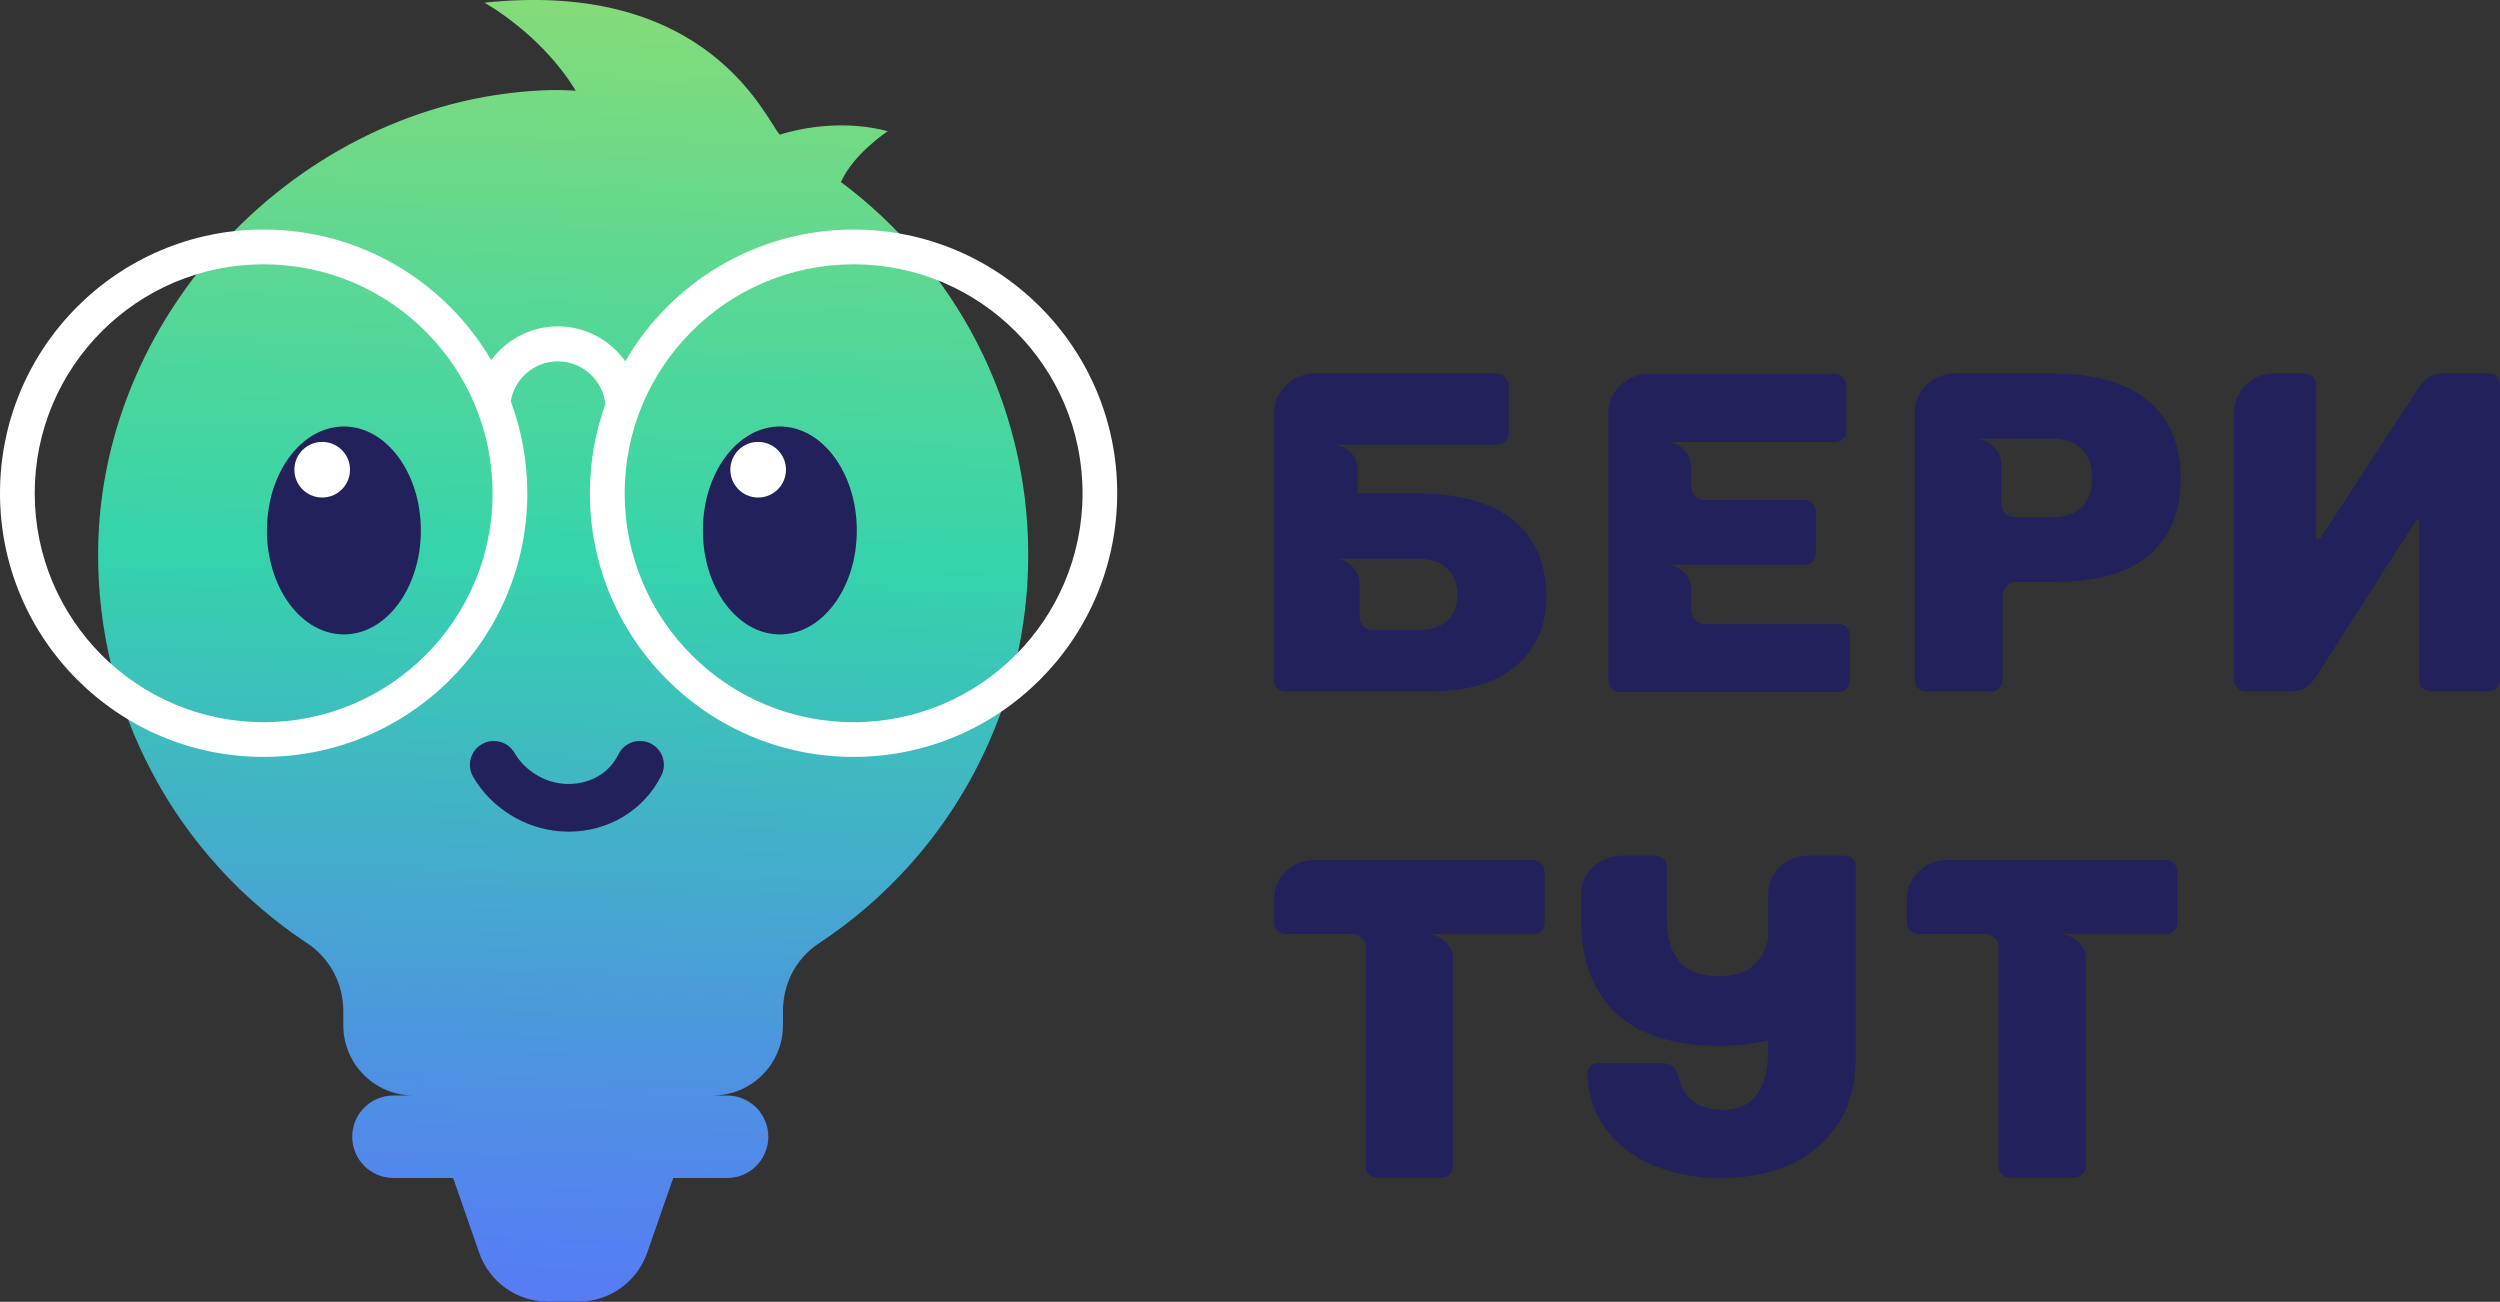 <?xml version="1.0" encoding="utf-8"?>
<!-- Generator: Adobe Illustrator 27.6.1, SVG Export Plug-In . SVG Version: 6.00 Build 0)  -->
<svg version="1.1" xmlns="http://www.w3.org/2000/svg" xmlns:xlink="http://www.w3.org/1999/xlink" x="0px" y="0px"
	 viewBox="0 0 420.63 219.03" style="enable-background:new 0 0 420.63 219.03;" xml:space="preserve">
<rect x="0" y="0" width="420.63" height="219.03" fill="#333333" stroke="none"/>
<style type="text/css">
	.st0{fill:url(#SVGID_1_);}
	.st1{fill:#22215B;}
	.st2{fill:#FFFFFF;}
</style>
<g id="Background">
</g>
<g id="Shadow">
</g>
<g id="Graphic_Elements">
	<linearGradient id="SVGID_1_" gradientUnits="userSpaceOnUse" x1="91.494" y1="215.818" x2="98.298" y2="-39.34">
		<stop  offset="0" style="stop-color:#567DF4"/>
		<stop  offset="0.139" style="stop-color:#4E92E2"/>
		<stop  offset="0.426" style="stop-color:#39C9B4"/>
		<stop  offset="0.478" style="stop-color:#35D4AB"/>
		<stop  offset="0.641" style="stop-color:#56D796"/>
		<stop  offset="1" style="stop-color:#A8DF62"/>
	</linearGradient>
	<path class="st0" d="M152.97,145.65c0.13-0.15,0.27-0.3,0.4-0.45c0.46-0.52,0.9-1.04,1.35-1.57c0.09-0.1,0.17-0.21,0.26-0.31
		c0.51-0.61,1.01-1.24,1.5-1.87c0.02-0.02,0.03-0.04,0.05-0.06c3.16-4.05,5.92-8.43,8.24-13.06c0,0,0,0,0,0c0,0,0,0,0,0
		c5.27-10.52,8.23-22.39,8.23-34.96c0-25.69-12.39-48.48-31.51-62.74c2.13-4.79,7.88-8.56,7.88-8.56
		c-7.14-1.87-14.13-0.69-18.17,0.59c-2.36-2.55-11.83-26.21-49.7-22.21c0,0,9.58,5.24,15.37,14.82c0,0-2.44-0.16-4.01-0.12
		c-41.04,0.97-75.96,36.4-76.35,77.45c-0.13,13.51,3.17,26.24,9.08,37.38l0,0h0c1.92,3.63,4.12,7.09,6.57,10.35
		c0,0.01,0.01,0.01,0.01,0.02c0.48,0.64,0.97,1.26,1.46,1.88c0.02,0.02,0.03,0.04,0.05,0.06c0.48,0.6,0.98,1.2,1.48,1.79
		c0.03,0.03,0.06,0.07,0.09,0.1c0.49,0.57,0.98,1.13,1.48,1.68c0.05,0.05,0.1,0.11,0.14,0.16c0.49,0.53,0.98,1.06,1.48,1.58
		c0.07,0.07,0.13,0.14,0.2,0.21c0.48,0.5,0.97,0.98,1.46,1.47c0.09,0.09,0.18,0.18,0.27,0.27c0.47,0.46,0.95,0.91,1.44,1.35
		c0.12,0.11,0.23,0.22,0.35,0.32c0.47,0.43,0.94,0.84,1.42,1.25c0.14,0.12,0.27,0.24,0.41,0.36c0.46,0.39,0.93,0.78,1.4,1.16
		c0.16,0.13,0.32,0.27,0.48,0.4c0.46,0.37,0.92,0.72,1.38,1.08c0.18,0.14,0.36,0.28,0.54,0.42c0.48,0.36,0.97,0.71,1.45,1.06
		c0.17,0.12,0.34,0.25,0.51,0.37c0.66,0.47,1.33,0.93,2.01,1.37c3.81,2.52,6.09,6.79,6.09,11.36v2.45c0,6.53,5.29,11.82,11.82,11.82
		H66.2c-3.84,0-6.94,3.11-6.94,6.94c0,3.84,3.11,6.94,6.94,6.94h10.04l4.39,12.6c1.71,4.91,6.34,8.2,11.55,8.2h5.15
		c5.2,0,9.83-3.29,11.55-8.2l4.39-12.6h9.06c3.84,0,6.94-3.11,6.94-6.94c0-3.84-3.11-6.94-6.94-6.94h-2.41
		c2.45,0,4.72-0.74,6.61-2.02c3.14-2.12,5.21-5.72,5.21-9.8v-2.45c0-2.26,0.55-4.46,1.57-6.41c0.51-0.97,1.14-1.88,1.88-2.7
		c0.74-0.82,1.58-1.56,2.53-2.18c0.01-0.01,0.03-0.02,0.04-0.03c0.68-0.45,1.35-0.9,2.01-1.37c0.22-0.15,0.43-0.31,0.64-0.47
		c0.46-0.33,0.92-0.66,1.37-1c0.24-0.18,0.48-0.37,0.73-0.56c0.42-0.32,0.83-0.64,1.24-0.97c0.24-0.2,0.48-0.4,0.73-0.6
		c0.4-0.33,0.8-0.66,1.2-1c0.23-0.2,0.46-0.41,0.7-0.61c0.4-0.35,0.8-0.7,1.19-1.06c0.22-0.2,0.43-0.4,0.64-0.6
		c0.4-0.38,0.8-0.76,1.19-1.14c0.2-0.19,0.39-0.38,0.58-0.57c0.41-0.41,0.82-0.82,1.22-1.24c0.17-0.17,0.33-0.35,0.5-0.52
		C152.13,146.57,152.55,146.12,152.97,145.65z"/>
	<g>
		<ellipse class="st1" cx="131.21" cy="89.25" rx="12.95" ry="17.49"/>
		<circle class="st2" cx="127.56" cy="79.03" r="4.68"/>
	</g>
	<g>
		<ellipse class="st1" cx="57.86" cy="89.25" rx="12.95" ry="17.49"/>
		<circle class="st2" cx="54.21" cy="79.03" r="4.68"/>
	</g>
	<path class="st2" d="M143.62,38.62c-16.41,0-30.74,8.92-38.41,22.17c-2.52-3.55-6.67-5.88-11.35-5.88c-4.6,0-8.67,2.24-11.21,5.69
		c-7.7-13.15-21.96-21.98-38.3-21.98C19.86,38.62,0,58.48,0,82.99c0,24.5,19.86,44.36,44.36,44.36s44.36-19.86,44.36-44.36
		c0-5.44-0.99-10.66-2.78-15.48c0.63-3.8,3.94-6.71,7.92-6.71c4.15,0,7.58,3.16,7.99,7.21c-1.68,4.68-2.6,9.72-2.6,14.98
		c0,24.5,19.86,44.36,44.36,44.36s44.36-19.86,44.36-44.36C187.98,58.48,168.12,38.62,143.62,38.62z M44.36,121.51
		c-21.28,0-38.52-17.25-38.52-38.52c0-21.28,17.25-38.52,38.52-38.52s38.52,17.25,38.52,38.52
		C82.89,104.26,65.64,121.51,44.36,121.51z M143.62,121.51c-21.28,0-38.52-17.25-38.52-38.52c0-21.28,17.25-38.52,38.52-38.52
		s38.52,17.25,38.52,38.52C182.15,104.26,164.9,121.51,143.62,121.51z"/>
	<g>
		<path class="st1" d="M95.67,139.93c-0.45,0-0.9-0.02-1.35-0.05c-6.05-0.44-11.69-3.96-14.72-9.19c-1.11-1.92-0.45-4.37,1.47-5.48
			c1.93-1.11,4.39-0.45,5.5,1.47c1.69,2.92,4.96,4.96,8.33,5.2c3.14,0.23,7.18-0.96,9.16-4.97c0.98-1.99,3.4-2.81,5.39-1.83
			c2,0.98,2.82,3.39,1.83,5.38C108.39,136.31,102.36,139.93,95.67,139.93z"/>
	</g>
	<path class="st1" d="M260.2,100.07c0,2.97-0.54,5.48-1.61,7.52c-1.02,2.05-2.43,3.71-4.22,4.99c-1.79,1.33-3.86,2.3-6.22,2.92
		c-2.41,0.56-4.94,0.84-7.6,0.84h-24.26c-0.57,0-1.02-0.18-1.38-0.54c-0.36-0.36-0.54-0.82-0.54-1.38V69.52
		c0-0.97,0.18-1.87,0.54-2.69c0.41-0.82,0.92-1.51,1.54-2.07c0.61-0.61,1.33-1.07,2.15-1.38c0.82-0.36,1.64-0.54,2.46-0.54h30.78
		c0.51,0,0.97,0.2,1.38,0.61c0.41,0.41,0.61,0.87,0.61,1.38v8.14c0,0.56-0.2,1-0.61,1.31c-0.36,0.36-0.82,0.54-1.38,0.54H224.2
		c1.12,0,2.12,0.41,2.99,1.23c0.82,0.82,1.23,1.79,1.23,2.92v4.07h10.59c2.92,0,5.68,0.33,8.29,1c2.56,0.61,4.81,1.64,6.76,3.07
		c1.89,1.38,3.4,3.2,4.53,5.45c0.87,1.84,1.38,4.02,1.53,6.52l0.08,0.38v0.31V100.07z M243.46,104.45c1.18-1.02,1.77-2.48,1.77-4.38
		c0-1.84-0.59-3.33-1.77-4.45c-0.51-0.46-1.07-0.82-1.69-1.07c-0.87-0.36-1.92-0.54-3.15-0.54H224.5c1.18,0,2.17,0.43,3,1.3
		c0.82,0.82,1.23,1.74,1.23,2.76v5.6c0,0.51,0.18,1.02,0.54,1.54c0.41,0.51,1,0.77,1.76,0.77h7.98
		C240.85,105.99,242.34,105.47,243.46,104.45z"/>
	<path class="st1" d="M270.63,114.5V69.6c0-1.94,0.66-3.54,2-4.8c1.33-1.25,2.89-1.88,4.68-1.88h31.32c0.56,0,1.04,0.19,1.42,0.58
		c0.38,0.38,0.57,0.86,0.57,1.42v7.6c0,0.57-0.18,1-0.54,1.31c-0.36,0.36-0.85,0.54-1.46,0.54H280.3c1.23,0,2.24,0.44,3.03,1.31
		c0.79,0.87,1.19,1.82,1.19,2.84v3.22c0,0.57,0.19,1.1,0.57,1.61s0.96,0.77,1.73,0.77h16.74c0.56,0,1.04,0.19,1.42,0.58
		c0.38,0.38,0.57,0.86,0.57,1.42v6.91c0,0.57-0.19,1.04-0.57,1.42c-0.38,0.38-0.86,0.57-1.42,0.57H280.3c1.18,0,2.18,0.41,3,1.23
		c0.82,0.82,1.23,1.74,1.23,2.76v3.61c0,0.57,0.2,1.1,0.62,1.61c0.41,0.51,0.97,0.77,1.69,0.77h22.41c1.33,0,2,0.67,2,2v7.52
		c0,0.62-0.19,1.09-0.57,1.42c-0.38,0.33-0.86,0.5-1.42,0.5h-36.69c-0.51,0-0.96-0.19-1.34-0.57
		C270.83,115.47,270.63,115.02,270.63,114.5z"/>
	<path class="st1" d="M366.9,80.58c0,3.22-0.57,5.95-1.69,8.17c-1.12,2.23-2.65,4.02-4.57,5.38s-4.16,2.33-6.72,2.91
		c-2.56,0.59-5.3,0.88-8.21,0.88h-6.45c-0.61,0-1.15,0.21-1.61,0.62c-0.46,0.41-0.69,0.97-0.69,1.69v14.2
		c0,0.51-0.19,0.96-0.57,1.34c-0.38,0.38-0.83,0.57-1.34,0.57h-10.98c-0.51,0-0.96-0.19-1.34-0.57c-0.38-0.38-0.57-0.83-0.57-1.34
		V69.52c0-1.07,0.2-2.03,0.62-2.88c0.41-0.84,0.95-1.55,1.61-2.11c0.66-0.56,1.38-0.98,2.15-1.26s1.53-0.42,2.3-0.42h16.89
		c2.92,0,5.67,0.32,8.25,0.96c2.58,0.64,4.84,1.66,6.75,3.07c1.92,1.41,3.43,3.24,4.53,5.49C366.35,74.61,366.9,77.35,366.9,80.58z
		 M352,80.5c0-2.15-0.57-3.8-1.73-4.95c-1.15-1.15-2.8-1.73-4.95-1.73h-12.97c0.41,0,0.87,0.09,1.38,0.27
		c0.51,0.18,0.98,0.45,1.42,0.81c0.43,0.36,0.81,0.81,1.11,1.34c0.31,0.54,0.46,1.14,0.46,1.81v6.6c0,0.72,0.24,1.29,0.73,1.73
		c0.48,0.44,1.04,0.65,1.65,0.65h6.22c2.1,0,3.74-0.56,4.91-1.69C351.42,84.21,352,82.6,352,80.5z"/>
	<path class="st1" d="M420.09,63.38c0.36,0.46,0.54,0.95,0.54,1.46v49.51c0,0.46-0.18,0.92-0.54,1.38
		c-0.41,0.41-0.87,0.61-1.38,0.61h-9.67c-0.51,0-0.97-0.18-1.38-0.54c-0.41-0.36-0.61-0.82-0.61-1.38V87.49
		c-0.05-0.05-0.13-0.08-0.23-0.08c-0.21,0-0.31,0.05-0.31,0.15c-0.1,0.15-0.41,0.64-0.92,1.46c-0.51,0.82-1.15,1.82-1.92,3
		c-0.72,1.07-1.53,2.33-2.46,3.76c-0.82,1.38-1.97,3.2-3.45,5.45c-2.36,3.68-5.07,7.93-8.14,12.74c-0.82,1.13-1.61,1.82-2.38,2.07
		c-0.77,0.21-1.43,0.31-2,0.31h-7.45c-0.46,0-0.9-0.2-1.31-0.61c-0.41-0.41-0.61-0.85-0.61-1.31V69.52c0-1.79,0.64-3.35,1.92-4.68
		c1.28-1.33,2.87-2,4.76-2h5.14l0.54,0.07c0.36,0.1,0.64,0.26,0.85,0.46c0.41,0.36,0.61,0.82,0.61,1.38v25.56
		c0,0.26,0.13,0.38,0.38,0.38c0.1,0,0.23-0.08,0.38-0.23c0.1-0.15,0.41-0.61,0.92-1.38c0.46-0.72,1.1-1.69,1.92-2.92
		c0.77-1.18,1.59-2.43,2.46-3.76c0.92-1.43,2.1-3.25,3.53-5.45c2.05-3.17,4.35-6.68,6.91-10.52l0.77-1.23
		c0.82-1.13,1.61-1.82,2.38-2.07c0.77-0.2,1.43-0.31,2-0.31h7.37C419.27,62.84,419.73,63.02,420.09,63.38z"/>
	<path class="st1" d="M257.89,144.73c0.56,0,1.04,0.19,1.42,0.57c0.38,0.38,0.57,0.83,0.57,1.34v8.6c0,0.56-0.19,1.02-0.57,1.38
		c-0.39,0.36-0.86,0.54-1.42,0.54h-17.8c1.12,0,2.14,0.41,3.03,1.23c0.89,0.82,1.34,1.74,1.34,2.76v35.16c0,0.56-0.21,1-0.61,1.31
		c-0.36,0.36-0.82,0.54-1.39,0.54h-10.67c-0.56,0-1.02-0.18-1.38-0.54c-0.41-0.31-0.61-0.74-0.61-1.31v-36.85
		c0-0.72-0.23-1.28-0.69-1.69c-0.46-0.41-0.99-0.62-1.61-0.62h-11.13c-0.51,0-0.97-0.18-1.38-0.54c-0.41-0.36-0.61-0.82-0.61-1.38
		v-3.92c0-0.97,0.19-1.87,0.57-2.69c0.38-0.82,0.89-1.52,1.54-2.11c0.64-0.59,1.35-1.03,2.15-1.34c0.79-0.31,1.6-0.46,2.42-0.46
		H257.89z"/>
	<path class="st1" d="M311.7,144.5c0.36,0.36,0.54,0.82,0.54,1.38v31.93c0,3.48-0.59,6.5-1.76,9.06c-1.23,2.56-2.87,4.68-4.92,6.37
		c-2.05,1.69-4.45,2.94-7.22,3.76c-2.82,0.82-5.78,1.23-8.9,1.23c-2.77,0-5.45-0.36-8.06-1.07c-2.66-0.72-5.04-1.79-7.13-3.22
		c-2.1-1.48-3.79-3.33-5.07-5.53c-1.33-2.2-2.02-4.81-2.07-7.83c0-0.41,0.15-0.82,0.46-1.23c0.31-0.31,0.69-0.46,1.15-0.46h10.98
		c0.66,0,1.23,0.15,1.69,0.46c0.36,0.36,0.69,0.92,1,1.69c0.77,3.79,3.25,5.68,7.45,5.68c1.38,0,2.56-0.23,3.53-0.69
		c0.97-0.51,1.77-1.2,2.38-2.07c0.56-0.87,1-1.87,1.31-2.99c0.26-1.13,0.39-2.33,0.39-3.61v-2.31c-2.51,0.62-5.25,0.92-8.21,0.92
		c-3.43,0-6.58-0.41-9.45-1.23c-2.86-0.82-5.32-2.07-7.37-3.76c-2-1.74-3.56-3.94-4.69-6.6c-1.12-2.66-1.69-5.81-1.69-9.44v-4.37
		c0-1.07,0.2-2.02,0.61-2.84c0.46-0.82,1-1.51,1.61-2.07c0.67-0.56,1.38-0.97,2.15-1.23c0.82-0.31,1.59-0.46,2.31-0.46h5.75
		c0.57,0,1.05,0.18,1.46,0.54c0.36,0.36,0.54,0.82,0.54,1.38v8.9c0,2.92,0.66,5.22,1.99,6.91c1.39,1.69,3.61,2.53,6.68,2.53
		c3.07,0,5.27-0.84,6.6-2.53c0.87-1.02,1.46-2.28,1.77-3.76v-7.29c0-1.94,0.66-3.55,1.99-4.84c1.33-1.23,2.89-1.84,4.69-1.84h6.14
		C310.93,143.96,311.39,144.14,311.7,144.5z"/>
	<path class="st1" d="M364.36,144.73c0.56,0,1.04,0.19,1.42,0.57c0.39,0.38,0.57,0.83,0.57,1.34v8.6c0,0.56-0.19,1.02-0.57,1.38
		c-0.38,0.36-0.86,0.54-1.42,0.54h-17.81c1.12,0,2.14,0.41,3.03,1.23c0.9,0.82,1.34,1.74,1.34,2.76v35.16c0,0.56-0.2,1-0.61,1.31
		c-0.36,0.36-0.82,0.54-1.38,0.54h-10.67c-0.56,0-1.02-0.18-1.38-0.54c-0.41-0.31-0.62-0.74-0.62-1.31v-36.85
		c0-0.72-0.22-1.28-0.69-1.69c-0.46-0.41-1-0.62-1.61-0.62h-11.13c-0.51,0-0.97-0.18-1.38-0.54c-0.41-0.36-0.61-0.82-0.61-1.38
		v-3.92c0-0.97,0.19-1.87,0.57-2.69c0.38-0.82,0.89-1.52,1.54-2.11c0.64-0.59,1.35-1.03,2.15-1.34c0.79-0.31,1.6-0.46,2.42-0.46
		H364.36z"/>
</g>
</svg>

